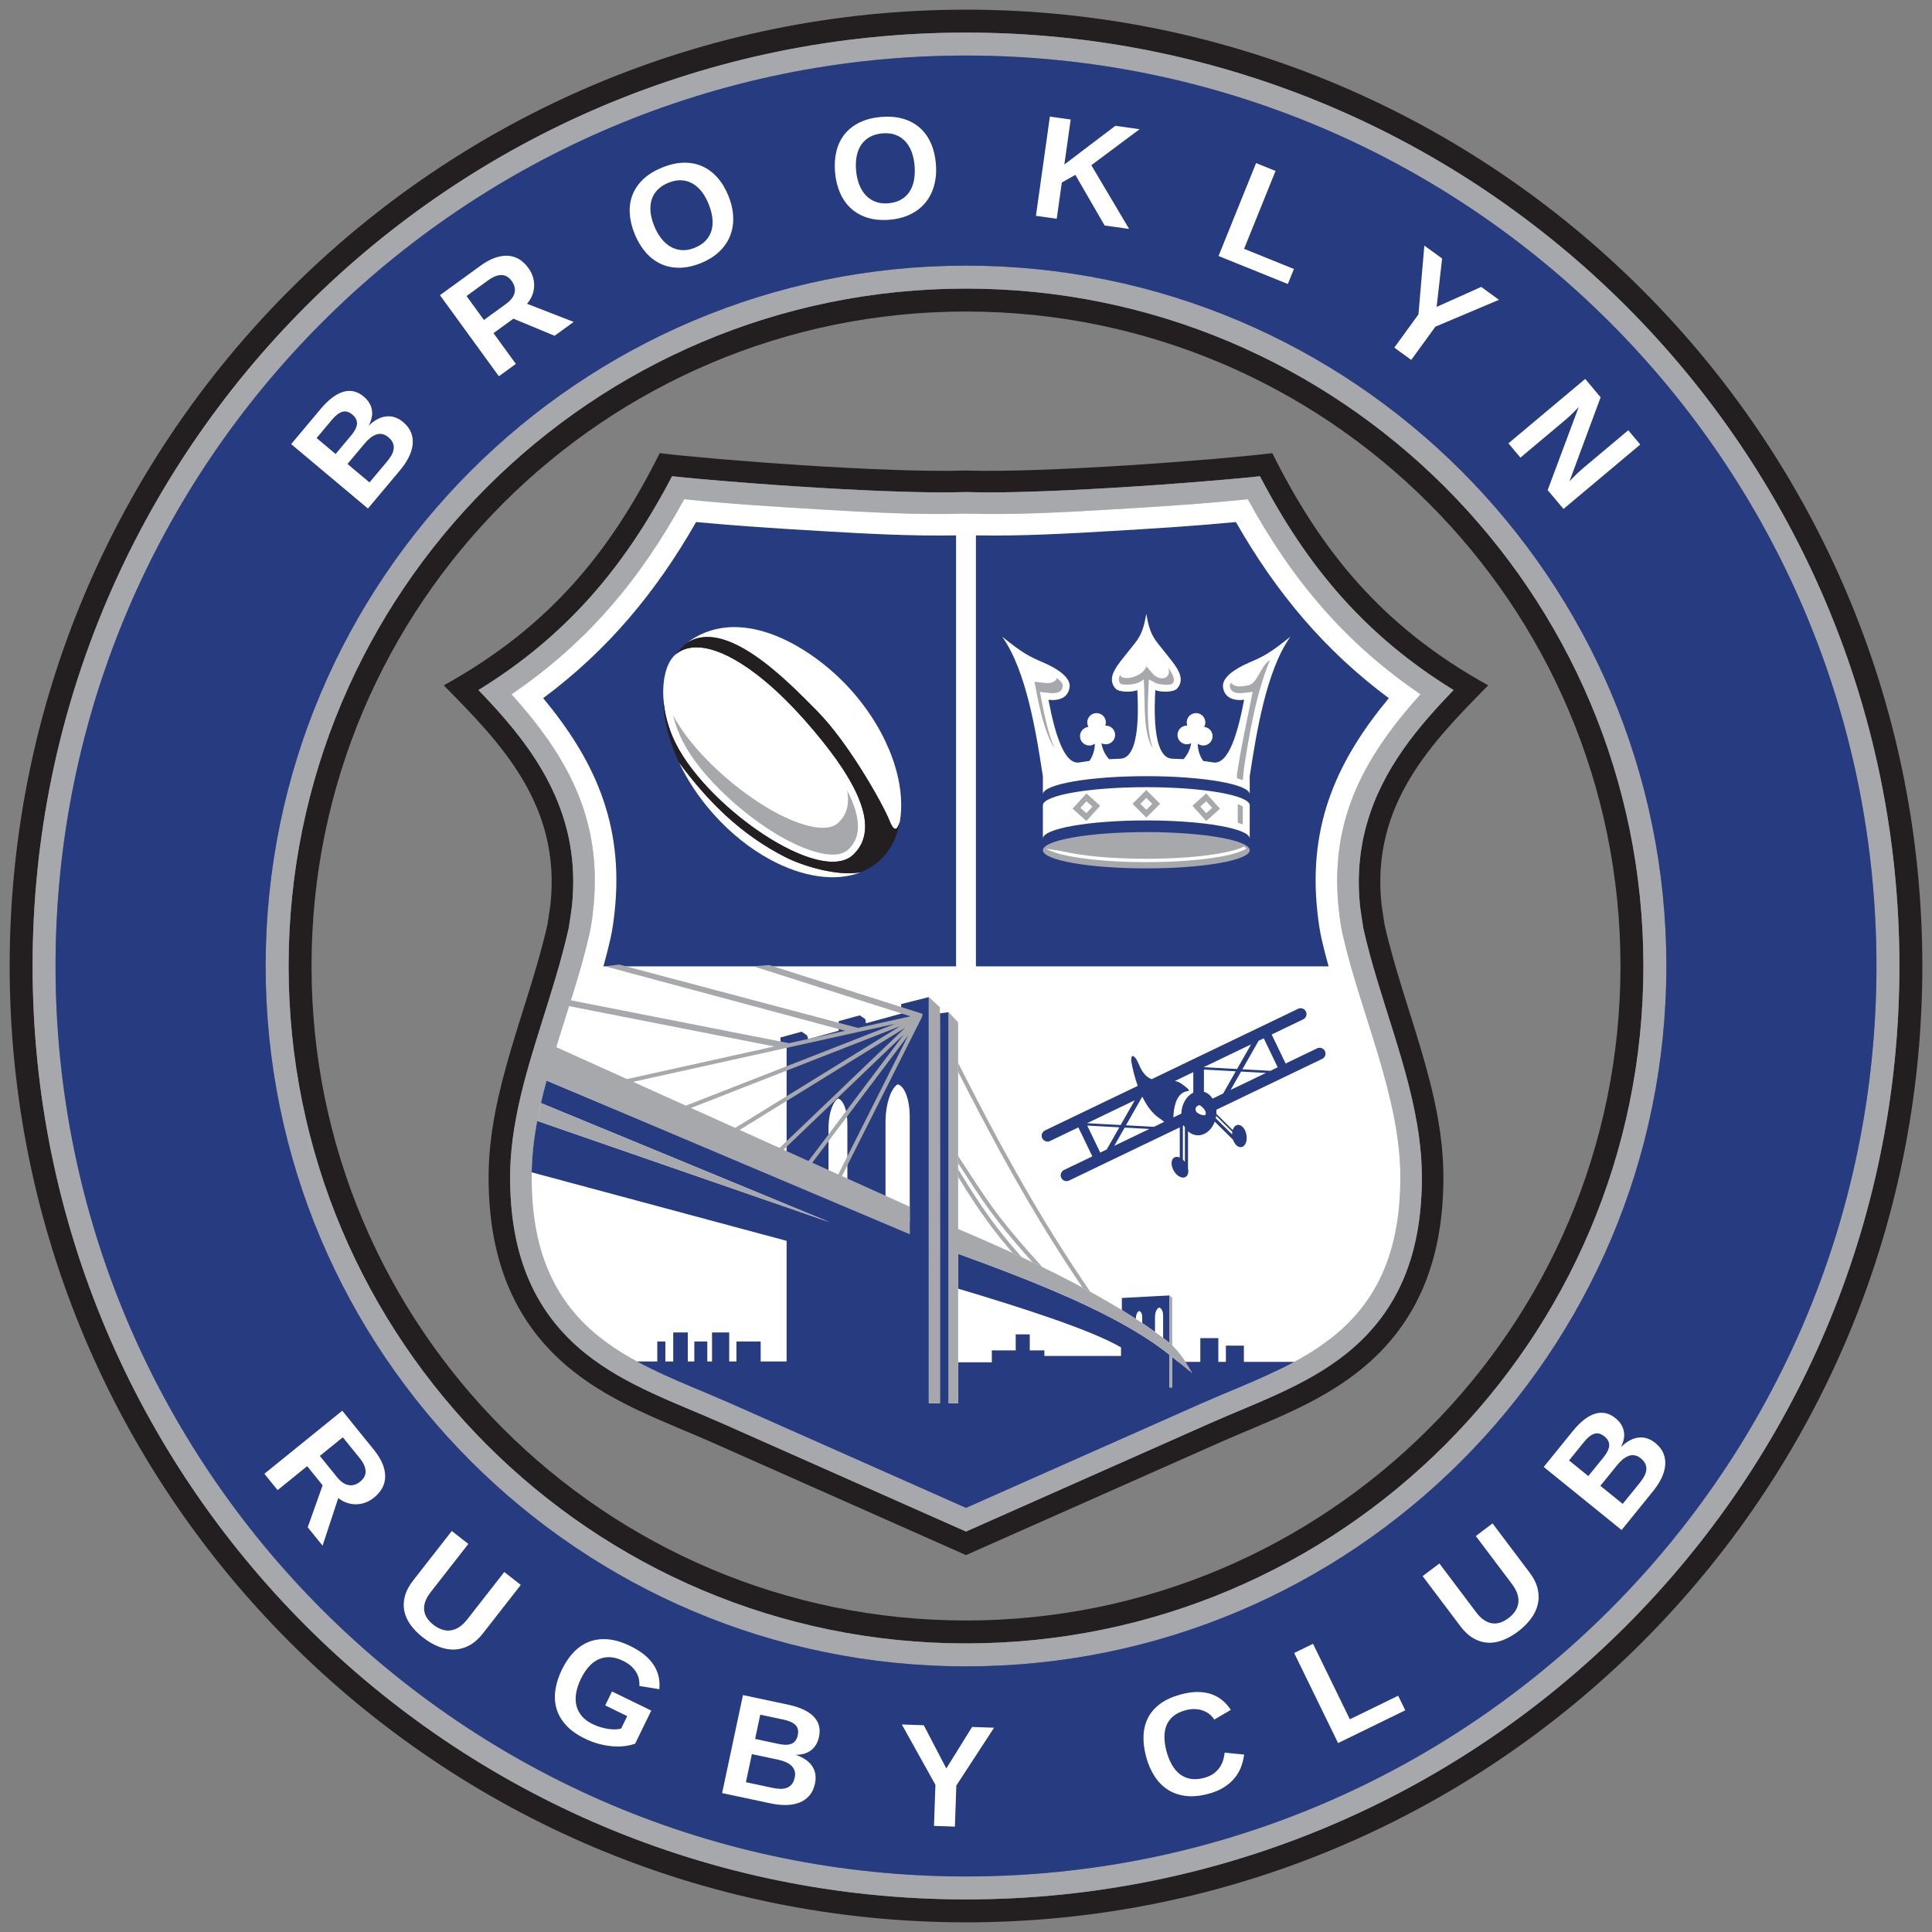 <svg xmlns="http://www.w3.org/2000/svg" xmlns:xlink="http://www.w3.org/1999/xlink" id="Layer_1" x="0px" y="0px" viewBox="0 0 500 500" style="enable-background:new 0 0 500 500;" xml:space="preserve"><rect x="0" y="0" width="500" height="500" fill="#808080" stroke="none"/><g>	<path style="fill-rule:evenodd;clip-rule:evenodd;fill:#231F20;" d="M358.322,239.276c4.897,21.697,15.229,42.858,15.229,65.369  c0,20.048-5.821,37.485-21.887,50.214c-11.003,8.718-23.829,13.062-36.456,18.664L250,402.458v-6.095l62.948-27.932  c11.992-5.322,24.858-9.699,35.256-17.939c14.718-11.661,19.776-27.558,19.776-45.848c0-3.434-0.26-6.86-0.717-10.261  c-2.462-18.322-10.3-35.831-14.376-53.882l-0.136-0.605v-0.182c-0.182-1.13-0.607-3.709-0.74-4.922  c-1.665-15.333,2.52-28.686,11.343-41.144c3.828-5.406,8.246-10.307,12.824-15.066c-22.681-13.972-37.731-31.653-50.112-55.333  c-4.613,0.499-9.256,0.892-13.864,1.275c-8.288,0.688-16.587,1.274-24.89,1.764c-6.84,0.403-13.688,0.742-20.535,0.952  c-5.571,0.17-11.207,0.285-16.778,0.101v-5.575c20.066,0.689,65.389-2.779,79.268-4.496c12.501,25.006,28.114,44.736,55.883,60.1  c-14.515,14.734-30.429,30.789-27.6,56.819C357.597,234.614,358.325,239.292,358.322,239.276z M250,402.458l-65.207-28.935  c-12.629-5.603-25.455-9.947-36.458-18.664c-16.066-12.728-21.887-30.166-21.887-50.214c0-22.511,10.332-43.672,15.23-65.369  c-0.004,0.016,0.725-4.662,0.771-5.085c2.829-26.03-13.085-42.085-27.6-56.819c27.769-15.363,43.38-35.093,55.883-60.1  c13.879,1.718,59.202,5.186,79.268,4.496v5.575c-5.572,0.184-11.208,0.069-16.778-0.101c-6.848-0.21-13.697-0.549-20.536-0.952  c-8.302-0.49-16.601-1.076-24.889-1.764c-4.609-0.383-9.252-0.776-13.864-1.275c-12.38,23.68-27.429,41.36-50.111,55.332  c3.137,3.26,6.199,6.586,9.053,10.106c11.094,13.682,17.065,28.151,15.113,46.102c-0.132,1.215-0.557,3.795-0.739,4.925v0.182  l-0.136,0.605c-1.924,8.525-4.624,16.845-7.232,25.176c-3.939,12.587-7.861,25.657-7.861,38.967  c0,18.29,5.058,34.186,19.776,45.848c10.4,8.24,23.265,12.617,35.256,17.939L250,396.363V402.458z"></path>	<path style="fill-rule:evenodd;clip-rule:evenodd;fill:#A6A8AB;" d="M352.752,239.715c-0.182-1.13-0.607-3.709-0.74-4.922  c-1.665-15.333,2.52-28.686,11.343-41.144c3.828-5.406,8.246-10.307,12.824-15.066c-22.681-13.972-37.731-31.653-50.112-55.333  c-4.613,0.499-9.256,0.892-13.864,1.275c-8.288,0.688-16.587,1.274-24.89,1.764c-6.84,0.403-13.688,0.742-20.535,0.952  c-5.571,0.17-11.207,0.285-16.778,0.101v5.572c12.352,0.401,25.31-0.338,37.641-1.065c11.623-0.686,23.591-1.441,35.291-2.65  c11.444,20.932,25.252,37.262,44.685,50.477c-13.933,15.563-23.737,31.853-21.144,55.717c0.229,2.103,0.513,4.269,0.979,6.335  c4.588,20.321,14.958,42.118,14.958,62.916c0,16.553-4.321,30.909-17.666,41.481c-9.852,7.806-22.675,12.164-34.056,17.214  L250,390.27v6.093l62.948-27.932c11.992-5.322,24.858-9.699,35.256-17.939c14.718-11.661,19.776-27.558,19.776-45.848  c0-3.434-0.26-6.86-0.717-10.261c-2.462-18.322-10.3-35.831-14.376-53.882l-0.136-0.605V239.715z M250,127.343  c-5.572,0.184-11.208,0.069-16.778-0.101c-6.848-0.21-13.697-0.549-20.536-0.952c-8.302-0.49-16.601-1.076-24.889-1.764  c-4.609-0.383-9.252-0.776-13.864-1.275c-12.38,23.68-27.429,41.36-50.111,55.332c3.137,3.26,6.199,6.586,9.053,10.106  c11.094,13.682,17.065,28.151,15.113,46.102c-0.132,1.215-0.557,3.795-0.739,4.925v0.182l-0.136,0.605  c-1.924,8.525-4.624,16.845-7.232,25.176c-3.939,12.587-7.861,25.657-7.861,38.967c0,18.29,5.058,34.186,19.776,45.848  c10.4,8.24,23.265,12.617,35.256,17.939L250,396.363v-6.093l-60.689-26.931c-11.382-5.05-24.204-9.407-34.057-17.214  c-13.344-10.572-17.664-24.928-17.664-41.481c0-20.798,10.369-42.595,14.956-62.916c0.467-2.067,0.753-4.233,0.98-6.339  c2.593-23.861-7.211-40.15-21.144-55.713c19.434-13.215,33.242-29.545,44.686-50.477c11.7,1.21,23.669,1.965,35.29,2.65  c12.332,0.727,25.29,1.466,37.643,1.065V127.343z"></path>	<path style="fill-rule:evenodd;clip-rule:evenodd;fill:#FFFFFF;" d="M340.937,235.995c-2.534-23.305,5.739-39.901,18.485-55.312  c-16.592-12.343-29.086-27.223-39.572-45.578c-10.611,1.011-21.384,1.687-31.88,2.306c-12.445,0.734-25.499,1.472-37.97,1.079  c-12.472,0.393-25.526-0.344-37.971-1.079c-10.496-0.619-21.27-1.295-31.881-2.306c-10.485,18.354-22.979,33.235-39.571,45.578  c12.747,15.411,21.019,32.005,18.486,55.308c-0.251,2.324-0.569,4.687-1.083,6.965c-4.424,19.596-14.82,41.824-14.82,61.689  c0,14.81,3.589,27.635,15.554,37.115c9.296,7.366,22.097,11.714,32.856,16.488L250,384.175l58.429-25.927  c10.758-4.774,23.562-9.122,32.858-16.488c11.963-9.479,15.552-22.304,15.552-37.115c0-19.865-10.396-42.094-14.818-61.689  C341.506,240.679,341.188,238.317,340.937,235.995z"></path>	<path style="fill-rule:evenodd;clip-rule:evenodd;fill:#FFFFFF;" d="M346.474,235.394c-2.593-23.864,7.211-40.154,21.144-55.717  c-19.433-13.215-33.241-29.545-44.685-50.477c-11.701,1.21-23.669,1.965-35.291,2.65c-12.331,0.727-25.289,1.466-37.641,1.065  c-12.353,0.401-25.311-0.338-37.643-1.065c-11.621-0.686-23.59-1.441-35.29-2.65c-11.444,20.932-25.252,37.262-44.686,50.477  c13.933,15.563,23.737,31.853,21.144,55.713c-0.228,2.105-0.513,4.271-0.98,6.339c-4.587,20.321-14.956,42.118-14.956,62.916  c0,16.553,4.32,30.909,17.664,41.481c9.853,7.806,22.675,12.164,34.057,17.214L250,390.27l60.688-26.931  c11.382-5.05,24.204-9.407,34.056-17.214c13.345-10.572,17.666-24.928,17.666-41.481c0-20.798-10.37-42.595-14.958-62.916  C346.987,239.663,346.702,237.497,346.474,235.394z"></path>	<path style="fill-rule:evenodd;clip-rule:evenodd;fill:#263B80;" d="M252.573,138.555c11.686,0.226,23.805-0.46,35.398-1.144  c10.496-0.619,21.27-1.295,31.88-2.306c10.487,18.354,22.98,33.235,39.572,45.578c-12.746,15.411-21.018,32.005-18.485,55.308  c0.251,2.324,0.569,4.687,1.083,6.965c0.529,2.342,1.143,4.723,1.815,7.131h-91.263V138.555z"></path>	<path style="fill-rule:evenodd;clip-rule:evenodd;fill:#263B80;" d="M247.427,138.555c-11.686,0.226-23.806-0.46-35.398-1.144  c-10.496-0.619-21.27-1.295-31.881-2.306c-10.485,18.354-22.979,33.235-39.571,45.578c12.747,15.411,21.019,32.005,18.486,55.308  c-0.251,2.324-0.569,4.687-1.083,6.965c-0.529,2.342-1.143,4.723-1.815,7.131h91.262V138.555z"></path>	<path style="fill-rule:evenodd;clip-rule:evenodd;fill:#FFFFFF;" d="M199.271,222.433c8.424,4.571,17.019,5.882,23.543,3.282  c-5.661,1.163-14.726-1.4-19.784-4c-1.291-0.665-2.543-1.36-3.76-2.087V222.433L199.271,222.433z M199.271,217.011v-39.655  c2.932,2.555,5.907,5.529,8.832,8.83c12.682,14.317,20.433,27.659,12.723,35.004C216.814,225.013,208.158,222.496,199.271,217.011  L199.271,217.011z M199.271,172.59c4.811,3.878,9.158,8.364,12.092,11.32c8.406,8.467,17.269,24.503,18.807,28.402  c1.538,3.899,2.244,1.646,2.68,0.459c1.766-9.842-2.673-22.979-12.456-34.025c-5.182-5.849-12.92-11.92-21.123-14.778V172.59z   M175.728,197.328c2.127,4.504,5.072,9.002,8.789,13.198c4.511,5.092,9.601,9.11,14.754,11.907v-2.805  C189.772,213.954,182.447,206.395,175.728,197.328L175.728,197.328z M199.271,163.967v8.623  c-7.309-5.89-15.693-10.378-21.838-5.961C184.065,161.425,191.858,161.384,199.271,163.967L199.271,163.967z M199.271,177.356  v39.655c-9.804-6.053-19.888-15.719-24.328-24.485c-4.817-9.51-3.98-19.977-0.052-23.196  C180.19,164.987,189.489,168.832,199.271,177.356z"></path>	<path style="fill-rule:evenodd;clip-rule:evenodd;fill:#231F20;" d="M222.68,207.75c1.54,4.246,1.702,8.014,0,11.07v6.922  l0.134-0.026c1.703-0.678,3.267-1.623,4.649-2.848c2.995-2.654,4.794-6.313,5.466-10.559c-0.025,0.155-0.05,0.308-0.078,0.462  c-0.435,1.187-1.141,3.44-2.68-0.459c-0.817-2.072-3.705-7.572-7.491-13.542V207.75L222.68,207.75z M222.68,225.767L222.68,225.767  l0.131-0.05L222.68,225.767z M174.865,169.352l0.026-0.021c6.887-5.645,20.528,2.537,33.212,16.856  c6.853,7.737,12.264,15.188,14.576,21.563v-8.981c-3.339-5.263-7.377-10.892-11.316-14.859  c-7.392-7.446-23.741-24.605-33.93-17.281C176.602,167.444,175.199,168.859,174.865,169.352L174.865,169.352z M222.68,218.819  v6.922c-5.669,1.096-14.631-1.447-19.648-4.027c-11.374-5.848-19.724-14.157-27.304-24.386c-2.71-5.739-4.093-11.488-4.047-16.638  c0.223,3.712,1.248,7.858,3.263,11.837c8.462,16.709,37.442,36.704,45.884,28.664C221.597,220.459,222.208,219.666,222.68,218.819  L222.68,218.819z M222.68,225.767l-0.13,0.049L222.68,225.767L222.68,225.767z"></path>	<path style="fill-rule:evenodd;clip-rule:evenodd;fill:#A6A8AB;" d="M174.191,185.061c0.538,2.313,1.364,4.564,2.41,6.626  c3.109,6.14,8.674,12.059,13.85,16.525c5.06,4.365,11.326,8.723,17.554,11.212c2.971,1.188,8.806,3.027,11.542,0.422  c0.869-0.828,1.547-1.79,1.972-2.915c1.479-3.912-0.467-8.867-2.279-12.367c0.348,1.87,0.345,3.745-0.291,5.428  c-0.426,1.125-1.102,2.087-1.972,2.915c-2.736,2.606-8.572,0.766-11.541-0.421c-6.229-2.49-12.495-6.848-17.555-11.212  C182.793,196.883,177.328,191.088,174.191,185.061z"></path>	<path style="fill-rule:evenodd;clip-rule:evenodd;fill:#FFFFFF;" d="M323.428,208.417c0-2.594-11.985-4.697-26.765-4.697h-0.002  v8.605h0.002c14.78,0,26.765,2.104,26.765,4.698V208.417L323.428,208.417z M296.661,200.873V158.89l0.002-0.005  c0.994,5.799,2.235,6.616,4.726,9.802c2.493,3.186,5.835,6.586,3.257,9.502c-0.97,1.097-4.552,0.936-5.658,0.411  c-0.139,3.272-1.036,17.552,4.362,17.748c1.016,0.037,1.978,0.076,2.924,0.126c0.944-0.951,1.769-2.548,1.997-4.135  c-0.388,0.204-0.836,0.305-1.306,0.269c-1.328-0.1-2.323-1.258-2.224-2.587c0.097-1.307,1.222-2.294,2.524-2.23  c-0.113-0.313-0.166-0.655-0.139-1.01c0.099-1.329,1.257-2.326,2.585-2.227c1.331,0.101,2.326,1.259,2.227,2.588  c-0.027,0.354-0.129,0.686-0.289,0.979c1.298,0.129,2.263,1.273,2.164,2.581c-0.099,1.329-1.258,2.326-2.585,2.226  c-0.47-0.036-0.896-0.202-1.25-0.463c-0.011,1.641,0.591,3.383,1.411,4.461c0.818,0.106,1.668,0.232,2.568,0.387  c3.974,0.681,6.361-7.493,8.024-16.204c-2.863,0.32-5.046-0.597-5.461-3.168c-0.415-2.573,3.101-4.897,6.78-6.476  c3.68-1.58,5.267-2.355,10.672-6.703c-6.28,8.746-8.842,25.064-10.544,36.136l-0.03-0.006c0.019,0.074,0.03,0.149,0.03,0.223v4.455  c0-2.594-11.985-4.698-26.765-4.698H296.661z M296.661,203.72c-14.778,0-26.765,2.103-26.765,4.697v8.607  c0-2.594,11.986-4.698,26.765-4.698V203.72L296.661,203.72z M296.661,158.89v41.983c-14.778,0-26.765,2.104-26.765,4.698v-4.455  c0-0.074,0.01-0.149,0.029-0.223l-0.029,0.006c-1.703-11.071-4.264-27.39-10.545-36.136c5.406,4.348,6.993,5.123,10.672,6.703  c3.678,1.579,7.196,3.903,6.781,6.476c-0.415,2.572-2.598,3.489-5.461,3.168c1.662,8.711,4.05,16.884,8.022,16.204  c0.902-0.155,1.75-0.281,2.568-0.387c0.821-1.078,1.424-2.82,1.413-4.461c-0.353,0.26-0.781,0.427-1.251,0.463  c-1.328,0.1-2.485-0.897-2.586-2.226c-0.098-1.309,0.867-2.452,2.164-2.581c-0.16-0.293-0.262-0.625-0.288-0.979  c-0.101-1.329,0.896-2.487,2.224-2.588c1.329-0.099,2.488,0.898,2.587,2.227c0.027,0.355-0.024,0.697-0.139,1.011  c1.304-0.065,2.427,0.921,2.525,2.229c0.101,1.329-0.896,2.487-2.226,2.587c-0.468,0.035-0.915-0.066-1.302-0.269  c0.229,1.587,1.051,3.184,1.997,4.135c0.946-0.05,1.908-0.089,2.924-0.126c5.396-0.197,4.5-14.476,4.361-17.748  c-1.106,0.526-4.688,0.686-5.658-0.411c-2.579-2.916,0.765-6.316,3.256-9.502C294.426,165.502,295.668,164.684,296.661,158.89z"></path>	<path style="fill-rule:evenodd;clip-rule:evenodd;fill:#A6A8AB;" d="M296.663,224.739c14.78,0,26.765-2.104,26.765-4.698  c0-2.594-11.985-4.698-26.765-4.698c-14.78,0-26.766,2.104-26.766,4.698C269.897,222.635,281.883,224.739,296.663,224.739z"></path>	<path style="fill-rule:evenodd;clip-rule:evenodd;fill:#A6A8AB;" d="M328.676,170.823c-2.568,1.533-3.132,6.175-5.767,6.567  c-1.371,0.205-3.173,0.692-4.343-0.693c-0.221,0.328-0.329,0.653-0.28,0.96c0.283,1.76,2.016,1.842,3.496,1.677l0.46-0.052  l1.534-0.172l0.416-0.046c-1.494,7.46-2.999,14.158-4.068,21.374v0.977c0.513,0.152,1.026,0.323,1.516,0.518l0.296-3.091  C323.248,190.374,325.082,179.411,328.676,170.823L328.676,170.823z M312.168,212.477v-2.028l1.54-1.374l-1.54-1.706v-2.029  l3.568,3.954L312.168,212.477L312.168,212.477z M321.64,208.749c-0.268-0.222-0.737-0.441-1.314-0.649v4.25v0.576  c0.444,0.137,0.887,0.288,1.314,0.457V208.749z M312.168,205.339v2.029l-1.54,1.373l1.54,1.707v2.028l-0.002,0.001l-3.568-3.955  l3.568-3.185L312.168,205.339L312.168,205.339z M296.663,211.595v-2.029l0,0l1.54-1.539l-1.54-1.54v0.001v-2.029v-0.001l3.568,3.57  L296.663,211.595L296.663,211.595L296.663,211.595z M296.663,188.589v-16.135v-0.002l1.684,1.912  c1.809,2.052,5.017,1.382,3.958-1.63c0.842,1.179,1.542,2.408,1.478,3.26c-0.027,0.375,0.093,0.497-0.436,0.963  c-0.529,0.467-2.879,0.192-3.59,0.027c-0.877-0.203-1.627-0.772-2.44-1.159l-0.114,2.698c-0.136,3.172-0.562,10.439,1.151,15.181  C297.467,192.324,296.96,190.538,296.663,188.589z M296.663,172.454v16.135c-0.502-3.28-0.411-7.022-0.54-10.065l-0.115-2.698  c-0.781,0.651-1.545,0.904-2.438,1.159c-0.645,0.185-2.961,0.345-3.59-0.027c-0.633-0.745-0.476-1.54-0.093-2.372  C290.155,176.464,295.917,175.195,296.663,172.454L296.663,172.454z M296.663,204.457v2.029l-1.54,1.539l1.54,1.539v2.029  l-3.57-3.569L296.663,204.457L296.663,204.457z M281.158,212.477v-2.029v0.001l1.54-1.707l-1.54-1.373l0,0v-2.029v-0.001  l3.569,3.185L281.158,212.477L281.158,212.477z M281.158,205.339v2.029l-1.539,1.706l1.539,1.373v2.029l-3.569-3.184  L281.158,205.339L281.158,205.339z M272.921,193.618c-0.148-0.34-0.284-0.674-0.408-0.995c-1.365-3.509-2.221-7.482-2.926-11.178  l-0.455-2.382l2.41,0.271c1.479,0.165,3.212,0.083,3.496-1.677c0.111-0.687-0.575-1.463-1.52-2.181  c-0.485,1.333-2.039,1.388-3.384,1.237l-2.41-0.27l0.455,2.381c0.705,3.697,1.561,7.67,2.926,11.179  C271.549,191.145,272.137,192.465,272.921,193.618z"></path>	<path style="fill-rule:evenodd;clip-rule:evenodd;fill:#FFFFFF;" d="M321.965,219.091c0.273,0.171,0.475,0.345,0.599,0.523  c-2.999,2.019-13.46,3.51-25.901,3.51c-12.442,0-22.904-1.491-25.902-3.51c0.909,0.241,3.329,0.488,4.432,0.748  c4.879,1.149,12.68,1.893,21.469,1.893C308.382,222.255,318.342,220.932,321.965,219.091z"></path>	<path style="fill-rule:evenodd;clip-rule:evenodd;fill:#263B80;" d="M296.501,335.586l6.168-0.326v12.276  c-0.535-0.425-1.087-0.853-1.654-1.284v-5.604h-0.005c0.003-0.066,0.005-0.132,0.005-0.197c0-1.115-0.455-1.971-1.051-2.06  c-0.575,0.258-1.018,1.192-1.05,2.258l0,0v0.116v3.937c-0.778-0.56-1.582-1.122-2.413-1.69V335.586L296.501,335.586z   M296.501,369.635l14.187-6.296c3.268-1.451,6.657-2.844,10.06-4.278v-0.001c4.809-2.028,9.648-4.137,14.221-6.605h-13.054v-4.197  h-4.656v4.197H315.3v-6.152h-4.658v6.152h-5.72l-1.556-1.267v1.267v2.075v4.531h-0.697v-8.131l0,0v-0.309  c-0.165-0.132-0.332-0.262-0.502-0.394l-0.026-0.021l-0.483-0.372l-0.054-0.042l-0.05-0.037l-0.414-0.313l-0.083-0.062  l-0.022-0.017l-0.481-0.356l-0.046-0.034l-0.005-0.005l-0.048-0.034l-0.484-0.351l-0.034-0.025l-0.075-0.053l-0.499-0.355h-0.002  l-0.048-0.034l-0.444-0.31l-0.091-0.064l-0.021-0.014l-0.014-0.01l-0.436-0.299l-0.113-0.077l-0.01-0.007l-0.104-0.07l-0.345-0.232  l-0.115-0.077l-0.04-0.027l-0.075-0.049l-0.538-0.355l-0.046-0.029l-0.42-0.274V369.635z M290.334,335.912l6.168-0.326v7.426  l-0.896-0.605v-1.362h-0.003c0.003-0.051,0.003-0.101,0.003-0.154c0-0.867-0.353-1.534-0.818-1.603  c-0.447,0.201-0.793,0.928-0.817,1.758h-0.001v0.09v0.193c-1.165-0.757-2.378-1.52-3.635-2.29V335.912L290.334,335.912z   M296.501,346.223l-0.053-0.034l-0.104-0.067l-0.016-0.01l-0.12-0.077l-0.361-0.23l-0.121-0.076l-0.016-0.01l-0.105-0.067  c-0.535-0.336-1.08-0.67-1.636-1.005l-0.054-0.033l-0.275-0.165l-0.054-0.032l-0.056-0.034l-0.056-0.032l-0.054-0.034l-0.056-0.033  l-0.054-0.033l-0.056-0.034l-0.28-0.164l-0.054-0.033l-0.056-0.034l-0.056-0.032l-0.056-0.033l-0.057-0.033l-0.056-0.033  l-0.056-0.033l-0.056-0.033l-0.056-0.033l-0.058-0.034l-0.113-0.065l-0.056-0.034l-0.058-0.032l-0.056-0.033l-0.057-0.033  l-0.058-0.033l-0.056-0.034l-0.058-0.032l-0.058-0.034l-0.286-0.163l-0.057-0.034l-0.058-0.032l-0.059-0.034l-0.058-0.032  l-0.057-0.033l-0.058-0.033l-0.059-0.033l-0.058-0.033l-0.057-0.033l-0.109-0.061l-0.008-0.005l-0.058-0.033l-0.059-0.033  l-0.059-0.032l-0.058-0.034l-0.059-0.033l-0.059-0.032l-0.059-0.033l-0.057-0.034l-0.061-0.033l-0.057-0.033  c-10.557-5.847-24.452-11.589-42.372-18.052c-0.007,2.878,0.01,6.143,0.002,9.022c16.619,4.947,34.548,10.729,42.162,15.2v2.211  H278.06h-5.042h-2.731v-1.439h-0.105h-3.681v-4.141h-0.001h-2.641h-0.991v4.141h-3.014h-0.418h-2.753v3.084h-8.719v10.588h-2.45  v-98.877v-2.315l-2.263,0.288l0.002,2.026v98.877h-1.451l0,0h-1.427V260.365l0,0v-2.317l-7.149,1.803v1.445l1.601,0.557  l1.123-0.276l-3.645,0.999v18.052c1.78,0.368,3.136,3.884,3.136,8.453c0,0.273-0.005,0.545-0.014,0.813h0.014v26.483h-3.136v66.039  L250,390.27l46.501-20.635V346.223z M232.304,262.576v18.052c-1.717,1.061-3.04,4.893-3.129,9.267h-0.006v0.475v25.921l0.208,0.086  h2.927v66.039l-15.445-6.853v-64.415l2.379,0.994h0.063v-20.621h-0.012c0.008-0.209,0.012-0.42,0.012-0.633  c0-3.557-1.055-6.296-2.442-6.582V266.81l0.193-0.052v-2.491l5.453-1.496l1.441,0.98l0.153,1.074L232.304,262.576z M216.859,266.81  v17.496l0,0c-1.337,0.826-2.368,3.81-2.437,7.215h-0.003v0.37v18.238l2.441,1.02v64.415l-27.548-12.224  c-3.269-1.451-6.657-2.844-10.059-4.278l-0.001-0.001c-4.882-2.058-9.792-4.2-14.425-6.717h5.274v-5.169h2.088v5.169h2.042v-7.509  h3.766v7.509h1.696v-5.169h3.354v5.169h1.225v-7.509h4.445v7.509h1.872v-5.169h6.27v5.169h6.713v-31.215l-65.97-17.732  c0.074-4.409,0.597-8.852,1.427-13.315l75.645,26.205l-74.683-30.818c0.443-1.937,0.936-3.877,1.467-5.818l62.114,25.948v-35.146  h-0.001l-1.577-0.723v-1.238l5.453-1.497l1.441,0.981l0.255,0.95L216.859,266.81z"></path>	<path style="fill-rule:evenodd;clip-rule:evenodd;fill:#A6A8AB;" d="M258.846,320.395v-1.685c1.682,2.15,3.522,4.348,5.598,6.661  c-0.778-0.364-1.565-0.729-2.361-1.095C260.936,322.954,259.862,321.664,258.846,320.395L258.846,320.395z M258.846,316.802  c2.181,2.77,4.837,5.918,8.391,9.89c0.841,0.402,1.671,0.803,2.49,1.202c-4.912-5.418-8.241-9.371-10.881-12.793V316.802  L258.846,316.802z M258.846,298.099c1.762,3.22,3.55,6.412,5.381,9.593c4.895,8.504,10.095,16.917,15.933,25.531  c0.679,0.365,1.35,0.729,2.009,1.092c-6.298-9.192-11.842-18.121-17.036-27.143c-2.144-3.725-4.231-7.468-6.287-11.255V298.099z   M218.716,266.761l-29.387-7.889v-1.533l32.723,8.685L218.716,266.761L218.716,266.761z M258.846,295.918v2.181  c-3.689-6.737-7.262-13.59-10.882-20.699v-2.308C251.601,282.263,255.176,289.159,258.846,295.918L258.846,295.918z M258.846,315.1  v1.702c-3.669-4.656-5.998-8.24-9.001-12.859c-0.603-0.93-1.234-1.899-1.881-2.89v-1.902c1.048,1.589,1.93,2.947,2.759,4.221  C253.475,307.609,255.659,310.969,258.846,315.1L258.846,315.1z M258.846,318.71c-0.333-0.425-0.659-0.848-0.98-1.27  c-3.689-4.845-6.665-9.525-9.902-14.864v2.009c2.918,4.77,5.698,9.059,9.07,13.489c0.585,0.768,1.187,1.539,1.812,2.32V318.71  L258.846,318.71z M189.329,293.71l44.872-27.677l-35.12,33.606l0.721,0.754l34.12-32.685l-27.107,35.976l0.836,0.63l27.399-36.364  l-20.046,39.849l0.935,0.471l22.654-45.036l0.188-0.813l-0.371-0.153l-39.364-12.52l-4.041,0.339l40.611,12.933l-31.385,6.95  l-0.507-0.09l-14.394-2.828v1.6l11.048,2.172l-11.048,2.445v1.07l13.608-3.013l0.526-0.117l28.192-6.243l-42.327,16.549v1.124  l43.594-17.044l-43.594,26.888V293.71z M189.329,258.872l-32.723-8.785l3.634-0.47l29.089,7.722V258.872L189.329,258.872z   M189.329,267.051v1.6l-42.803-8.41l1.227-1.361L189.329,267.051L189.329,267.051z M189.329,273.268v1.07l-36.058,7.984  l-0.225-1.019L189.329,273.268L189.329,273.268z M189.329,281.515l-17.934,7.012l0.38,0.975l17.554-6.863V281.515L189.329,281.515z   M189.329,292.483v1.227l-3.388,2.09l-0.548-0.889L189.329,292.483z"></path>	<path style="fill-rule:evenodd;clip-rule:evenodd;fill:#A6A8AB;" d="M176.864,294.651l58.604,24.782l-0.029-7.142l-58.575-26.436  V294.651L176.864,294.651z M176.864,303.188v-2.504l37.81,15.602L176.864,303.188L176.864,303.188z M303.366,348.175  c2.232,2.155,3.883,4.823,5.241,7.278l-5.241-4.265v7.872h-0.697v-8.44v-3.084v-12.277l0.697,0.638V348.175L303.366,348.175z   M240.374,258.048l2.873,2.606l0.005,2.085v100.423h-2.878V260.365V258.048L240.374,258.048z M245.514,261.971l2.445,2.604  l0.006,2.084v51.41c25.271,10.642,43.557,20.595,54.705,29.466v3.084c-11.147-8.872-28.684-16.737-54.705-26.124v38.666h-2.45  v-98.877V261.971z M136.7,277.666l40.164,16.985v-8.796l-37.574-16.958L136.7,277.666L136.7,277.666z M176.864,300.685v2.504  l-37.81-13.099c0.286-1.536,0.607-3.073,0.956-4.612L176.864,300.685z"></path>	<path style="fill-rule:evenodd;clip-rule:evenodd;fill:#263B80;" d="M326.1,281.77v-3.36l1.531-0.737l-1.531-0.082v-0.616  l2.683,0.145l1.887-0.907l-3.611-7.505l-0.959,0.461v-3.36l9.852-4.735c0.749-0.36,1.66-0.041,2.02,0.709l0,0  c0.363,0.751,0.043,1.66-0.708,2.021l-8.159,3.922l3.611,7.504l8.155-3.919c0.751-0.361,1.66-0.042,2.021,0.709l0,0  c0.36,0.751,0.042,1.66-0.709,2.021L326.1,281.77z M326.1,265.809v3.36l-0.369,0.177l-3.074,5.404v-2.488l1.127-1.98l-1.127,0.541  v-3.359L326.1,265.809L326.1,265.809z M326.1,276.975v0.616l-3.443-0.185v-0.616L326.1,276.975L326.1,276.975z M326.1,278.41v3.36  l-3.443,1.655v-3.36L326.1,278.41z M322.657,267.464v3.359l-3.502,1.683v-3.36L322.657,267.464L322.657,267.464z M322.657,272.262  l-2.501,4.392l-1.002-0.054v0.616l0.663,0.036l-0.663,1.162v2.489l2.036-3.578l1.467,0.079v-0.616l-1.127-0.061l1.127-1.979  V272.262L322.657,272.262z M322.657,280.065v3.36l-3.502,1.683v-3.359L322.657,280.065L322.657,280.065z M319.154,295.088v-2.983  c0.238-0.524,0.617-0.886,1.088-0.971c1.002-0.183,2.047,0.954,2.333,2.536c0.288,1.583-0.291,3.014-1.293,3.196  C320.45,297.017,319.587,296.258,319.154,295.088z M319.154,269.147v3.36l-2.374,1.142v-3.359L319.154,269.147L319.154,269.147z   M319.154,276.6v0.616l-2.374-0.129v-0.615L319.154,276.6L319.154,276.6z M319.154,278.415v2.489l-0.66,1.162l0.66-0.317v3.359  l-2.374,1.142v-3.659L319.154,278.415L319.154,278.415z M319.154,292.105v2.983l-0.042-0.121l-2.333-2.309v-1.137l2.096,2.075  c-0.005-0.238,0.011-0.466,0.045-0.684l-2.141-2.119v-0.568l2.246,2.223C319.063,292.328,319.106,292.213,319.154,292.105z   M310.732,288.442c0.574,0.219,1.16,0.288,1.281-0.034c0.292-0.777-0.701-1.802-1.281-2.223v-12.99l6.048-2.907v3.359l-5.207,2.503  v0.04l5.207,0.281v0.615l-5.207-0.28v5.741c0.907,0.28,1.684,0.911,2.248,1.763l2.724-1.309l0.235-0.411v3.659l-1.991,0.956  c0.03,0.346,0.035,0.7,0.011,1.062l1.98,1.958v0.568l-2.031-2.008c-0.029,0.21-0.066,0.415-0.11,0.617l2.141,2.119v1.137  l-2.4-2.374c-0.678,1.837-2.063,3.167-3.648,3.469V288.442z M310.363,285.996c-1.293,0.43-0.979,1.4-0.778,1.703  c0.169,0.257,0.654,0.555,1.147,0.743v5.311c-0.35,0.067-0.711,0.084-1.075,0.045c-0.836-0.091-1.587-0.463-2.202-1.038v9.629  c0.212,0.968,0.001,1.839-0.615,2.201c-0.141,0.081-0.292,0.133-0.452,0.154v-4.375c0.09,0.096,0.176,0.199,0.259,0.308v-8.906  c-0.093-0.149-0.179-0.302-0.259-0.463v-5.921c0.556-1.187,1.424-2.112,2.437-2.606v-5.309l-2.437,1.171v-3.36l4.345-2.088v12.99  C310.551,286.056,310.412,285.984,310.363,285.996L310.363,285.996z M306.387,282.661c0.336-0.16,0.713-0.266,1.133-0.304  c0.591-0.053-0.382-0.871-1.133-1.436V282.661z M306.387,275.284v3.36l-2.333,1.121c0.571,0.103,1.109,0.291,1.595,0.626  c0.034,0.023,0.356,0.245,0.738,0.531v1.74c-2.116,1.01-2.657,4.202-2.72,6.53l2.063-0.991c0.005-0.193,0.018-0.387,0.04-0.584  c0.086-0.807,0.302-1.559,0.617-2.228v5.921l-0.026-0.052l-0.233,0.112v8.746c0.088,0.079,0.174,0.165,0.259,0.256v4.375  c-0.848,0.117-1.927-0.57-2.611-1.738c-0.812-1.388-0.757-2.93,0.121-3.444c0.404-0.237,0.911-0.213,1.422,0.014v-7.817  l-8.97,4.312v-3.362l1.118-0.537l-1.118-0.06v-0.616l2.27,0.122l2.683-1.289c-0.903-0.743-1.778-1.202-2.657-2.082  c-0.86-0.86-1.623-1.9-2.296-3.054v-7.052c0.519,0.562,1.093,0.922,1.7,1.151L306.387,275.284z M296.35,278.141v7.052  c-0.257-0.442-0.502-0.9-0.732-1.373l-0.035,0.017l0.016,0.009l-3.068,5.392v-2.487l1.133-1.992l-1.133,0.545v-3.36l1.911-0.919  c-0.759-2.111-1.31-4.338-1.681-6.429c-0.094-2.333,1.064-1.016,1.545-0.073c0.724,1.422,0.765,2.021,1.783,3.312  C296.176,277.943,296.262,278.045,296.35,278.141L296.35,278.141z M296.35,291.496v0.616l-3.819-0.206v-0.617L296.35,291.496  L296.35,291.496z M296.35,292.708v3.362l-3.819,1.835v-3.36L296.35,292.708z M292.531,281.944v3.36l-3.503,1.683v-3.361  L292.531,281.944L292.531,281.944z M292.531,286.751l-2.507,4.403l-0.995-0.053v0.617l0.655,0.035l-0.655,1.151v2.488l2.029-3.565  l1.473,0.079v-0.617l-1.133-0.061l1.133-1.99V286.751L292.531,286.751z M292.531,294.545v3.36l-3.503,1.683v-3.36L292.531,294.545z   M289.028,283.626v3.361l-7.694,3.698l1.762,0.094l5.931,0.32v0.617l-3.573-0.194l-4.076-0.22l3.362,6.986l1.684-0.809l2.603-4.576  v2.488l-0.655,1.152l0.655-0.315v3.36l-12.358,5.939c-0.752,0.361-1.661,0.042-2.021-0.709l0,0  c-0.361-0.751-0.042-1.659,0.709-2.021l7.335-3.525l-3.611-7.505l-7.332,3.523c-0.751,0.361-1.66,0.042-2.021-0.709l0,0  c-0.361-0.751-0.042-1.66,0.708-2.021L289.028,283.626z"></path>	<path style="fill-rule:evenodd;clip-rule:evenodd;fill:#231F20;" d="M250,2.5c136.664,0,247.5,110.835,247.5,247.5  c0,136.665-110.836,247.5-247.5,247.5v-5.937c133.387,0,241.564-108.176,241.564-241.564C491.564,116.613,383.387,8.437,250,8.437  V2.5L250,2.5z M250,425.315c96.807,0,175.314-78.507,175.314-175.315S346.808,74.686,250,74.686v5.937  c93.532,0,169.378,75.846,169.378,169.377c0,93.532-75.846,169.379-169.378,169.379V425.315z M250,497.5  C113.336,497.5,2.5,386.664,2.5,250C2.5,113.335,113.336,2.5,250,2.5v5.937C116.613,8.437,8.437,116.613,8.437,250  c0,133.388,108.176,241.564,241.564,241.564V497.5L250,497.5z M250,74.686c-96.808,0-175.315,78.506-175.315,175.314  S153.192,425.315,250,425.315v-5.936c-93.532,0-169.378-75.847-169.378-169.379c0-93.531,75.846-169.377,169.378-169.377V74.686z"></path>	<path style="fill-rule:evenodd;clip-rule:evenodd;fill:#A6A8AB;" d="M250,8.437c133.387,0,241.564,108.176,241.564,241.563  c0,133.388-108.177,241.564-241.564,241.564v-5.937c130.111,0,235.626-105.516,235.626-235.627  c0-130.11-105.515-235.627-235.626-235.627V8.437L250,8.437z M250,431.251c100.085,0,181.252-81.166,181.252-181.252  c0-100.085-81.167-181.251-181.252-181.251v5.937c96.807,0,175.314,78.506,175.314,175.314S346.808,425.315,250,425.315V431.251z   M250,491.563C116.613,491.563,8.437,383.387,8.437,250C8.437,116.613,116.613,8.437,250,8.437v5.936  C119.889,14.373,14.373,119.889,14.373,250c0,130.111,105.516,235.627,235.627,235.627V491.563L250,491.563z M250,68.749  C149.915,68.749,68.749,149.915,68.749,250c0,100.085,81.166,181.252,181.252,181.252v-5.937  c-96.808,0-175.315-78.507-175.315-175.315S153.192,74.686,250,74.686V68.749z"></path>	<path style="fill-rule:evenodd;clip-rule:evenodd;fill:#263B80;" d="M250,485.627C380.112,485.626,485.627,380.111,485.627,250  c0-130.11-105.515-235.626-235.626-235.627v54.376c100.086,0,181.252,81.166,181.252,181.251  c0,100.085-81.165,181.252-181.252,181.252V485.627z M250,485.627L250,485.627v-54.375l0,0  c-100.085,0-181.252-81.166-181.252-181.252c0-100.085,81.166-181.251,181.252-181.251l0,0V14.373l0,0  C119.889,14.373,14.373,119.889,14.373,250C14.373,380.111,119.889,485.627,250,485.627z"></path>	<path style="fill:#FFFFFF;" d="M420.129,395.404v-6.41l4.287-5.294c0.448-0.552,0.818-1.1,1.117-1.65  c0.296-0.554,0.471-1.091,0.527-1.62c0.061-0.533-0.021-1.051-0.24-1.56c-0.219-0.509-0.618-0.994-1.19-1.456  c-0.537-0.435-1.064-0.692-1.599-0.779c-0.532-0.082-1.053-0.028-1.569,0.16c-0.455,0.17-0.896,0.42-1.333,0.757v-3.619  c1.299-1.109,2.604-1.741,3.91-1.889c1.528-0.178,2.98,0.285,4.351,1.396c1.021,0.826,1.729,1.738,2.128,2.742  c0.396,1,0.537,2.043,0.423,3.132c-0.109,1.084-0.444,2.187-0.992,3.303c-0.55,1.115-1.253,2.204-2.111,3.264L420.129,395.404  L420.129,395.404z M420.129,372.887c0.244-0.9,0.281-1.75,0.104-2.551c-0.029-0.137-0.064-0.273-0.104-0.406V372.887z   M420.129,369.93v2.957c-0.144,0.528-0.358,1.074-0.644,1.637c0.214-0.209,0.43-0.406,0.644-0.59v3.619  c-0.061,0.048-0.123,0.097-0.185,0.149c-0.492,0.418-0.968,0.906-1.435,1.482l-3.191,3.939v-6.4  c0.738-1.004,1.118-1.887,1.139-2.653c0.019-0.845-0.361-1.598-1.139-2.255v-6.124l0.155,0.03c0.903,0.182,1.775,0.622,2.635,1.317  C419.132,367.868,419.804,368.829,420.129,369.93L420.129,369.93z M420.129,388.994v6.41l-0.459,0.566l-4.352-3.524v-6.993  l4.638,3.755L420.129,388.994z M415.318,365.692v6.124l-0.078-0.065c-0.903-0.732-1.781-0.965-2.628-0.698  c-0.439,0.139-0.888,0.395-1.347,0.767v-5.283c0.486-0.276,0.972-0.491,1.452-0.645  C413.601,365.608,414.468,365.543,415.318,365.692L415.318,365.692z M415.318,376.723v6.4l-1.138,1.407l1.138,0.923v6.993  l-4.054-3.284v-7.411l3.71-4.581C415.096,377.019,415.211,376.87,415.318,376.723z M411.265,366.536v5.283  c-0.427,0.347-0.863,0.793-1.304,1.339l-3.891,4.805l4.99,4.041l0.205-0.252v7.411l-11.75-9.514l7.473-9.229  c0.965-1.191,1.925-2.168,2.886-2.935C410.34,367.114,410.803,366.798,411.265,366.536L411.265,366.536z M200.988,466.99v-4.114  c0.329,0.041,0.65,0.065,0.962,0.074c0.627,0.011,1.185-0.076,1.682-0.266c0.502-0.189,0.928-0.496,1.281-0.922  c0.354-0.426,0.605-1.002,0.757-1.721c0.144-0.676,0.134-1.263-0.033-1.78c-0.167-0.51-0.453-0.951-0.855-1.325  c-0.408-0.376-0.901-0.686-1.496-0.941c-0.596-0.248-1.246-0.451-1.972-0.605l-0.327-0.07v-4.105l0.516,0.11  c1.5,0.318,2.643,0.292,3.436-0.085c0.787-0.38,1.292-1.094,1.514-2.139c0.241-1.137,0.052-2.025-0.571-2.659  c-0.624-0.634-1.655-1.103-3.081-1.406l-1.814-0.385v-4.124l2.906,0.617c1.5,0.319,2.805,0.731,3.924,1.238  c1.113,0.506,2.019,1.11,2.712,1.809c0.693,0.7,1.16,1.493,1.402,2.379c0.249,0.888,0.252,1.866,0.022,2.946  c-0.307,1.444-0.964,2.571-1.973,3.39c-1.004,0.828-2.362,1.233-4.071,1.235c2.001,0.677,3.431,1.655,4.277,2.933  c0.852,1.279,1.098,2.783,0.731,4.511c-0.273,1.284-0.765,2.329-1.477,3.141c-0.71,0.806-1.577,1.405-2.599,1.798  c-1.015,0.395-2.15,0.597-3.393,0.615C202.648,467.155,201.827,467.104,200.988,466.99L200.988,466.99z M247.5,462.096  l-0.371,10.63l-5.413-0.188l0.371-10.631l-8.696-15.612l5.683,0.198l5.834,11.181l6.674-10.744l5.683,0.199L247.5,462.096  L247.5,462.096z M311.627,460.113c0.983-0.264,1.794-0.631,2.441-1.103c0.642-0.471,1.163-1.002,1.571-1.592  c0.407-0.591,0.708-1.218,0.908-1.881c0.198-0.666,0.329-1.318,0.399-1.955l5.032,0.499c-0.129,0.997-0.371,2.012-0.729,3.031  c-0.363,1.027-0.898,1.99-1.612,2.891c-0.708,0.904-1.62,1.722-2.742,2.465c-1.117,0.735-2.501,1.327-4.162,1.772  c-2.167,0.581-4.137,0.757-5.899,0.54c-1.758-0.225-3.316-0.77-4.662-1.646c-1.342-0.882-2.48-2.048-3.41-3.502  c-0.928-1.449-1.647-3.117-2.154-5.004c-0.524-1.955-0.741-3.788-0.661-5.502c0.081-1.712,0.481-3.256,1.203-4.641  c0.724-1.378,1.78-2.578,3.18-3.597c1.4-1.012,3.152-1.801,5.265-2.367c1.639-0.439,3.111-0.651,4.436-0.635  c1.317,0.011,2.502,0.213,3.566,0.592c1.059,0.386,1.997,0.922,2.814,1.614c0.815,0.686,1.526,1.497,2.127,2.429l-4.281,2.5  c-0.313-0.488-0.705-0.93-1.176-1.33c-0.478-0.399-1.031-0.719-1.662-0.96c-0.628-0.235-1.331-0.378-2.103-0.419  c-0.772-0.04-1.609,0.061-2.507,0.302c-1.269,0.34-2.306,0.839-3.108,1.489c-0.805,0.657-1.396,1.441-1.781,2.357  c-0.385,0.916-0.572,1.942-0.567,3.08c0.005,1.13,0.184,2.358,0.535,3.674c0.35,1.305,0.81,2.462,1.379,3.468  c0.57,1.012,1.258,1.829,2.056,2.454c0.805,0.624,1.732,1.026,2.779,1.22C309.147,460.544,310.321,460.462,311.627,460.113  L311.627,460.113z M346.298,451.108l-11.369-23.311l4.885-2.383l9.529,19.539l12.503-6.097l1.839,3.772L346.298,451.108  L346.298,451.108z M392.827,422.259c-1.294,0.975-2.595,1.712-3.908,2.214c-1.31,0.507-2.601,0.725-3.87,0.658  c-1.27-0.066-2.505-0.441-3.709-1.131c-1.205-0.69-2.344-1.743-3.407-3.152l-9.76-12.951l4.341-3.271l9.506,12.615  c0.658,0.872,1.326,1.541,2.02,2.011c0.692,0.47,1.396,0.757,2.104,0.86c0.708,0.105,1.416,0.042,2.131-0.198  c0.711-0.237,1.414-0.618,2.112-1.143c0.701-0.529,1.278-1.121,1.719-1.768c0.441-0.647,0.719-1.344,0.823-2.083  c0.109-0.743,0.035-1.529-0.217-2.353c-0.251-0.826-0.709-1.684-1.382-2.577l-9.394-12.464l4.337-3.267l9.592,12.729  c1.071,1.421,1.767,2.823,2.09,4.215c0.323,1.387,0.326,2.729,0.018,4.031c-0.312,1.297-0.909,2.541-1.791,3.719  C395.298,420.138,394.182,421.238,392.827,422.259z M88.694,365.236l8.04,9.93c1.021,1.26,1.768,2.473,2.249,3.636  c0.48,1.171,0.713,2.277,0.701,3.33c-0.008,1.049-0.258,2.028-0.742,2.937c-0.494,0.909-1.197,1.738-2.124,2.489  c-0.752,0.61-1.531,1.055-2.338,1.336c-0.807,0.281-1.612,0.425-2.416,0.421c-0.809,0-1.598-0.146-2.369-0.419  c-0.343-0.124-0.677-0.272-1-0.444v-4.755l0.085,0.056c0.514,0.335,1.025,0.536,1.535,0.608c0.503,0.07,1.003,0.029,1.488-0.129  c0.491-0.164,0.96-0.423,1.405-0.781c0.982-0.796,1.452-1.711,1.41-2.743c-0.049-1.028-0.553-2.14-1.518-3.331l-4.377-5.405  l-0.027,0.022V365.236L88.694,365.236z M200.988,440.528v4.124l-4.233-0.9l-1.335,6.28l5.568,1.184v4.105l-6.402-1.361l-1.546,7.27  l6.932,1.474c0.348,0.074,0.686,0.131,1.015,0.173v4.114c-0.463-0.063-0.931-0.145-1.405-0.245l-12.697-2.699l5.393-25.37  L200.988,440.528L200.988,440.528z M109.432,423.754c-1.277-0.998-2.326-2.064-3.15-3.204c-0.829-1.134-1.373-2.324-1.638-3.568  c-0.264-1.242-0.222-2.533,0.133-3.874c0.355-1.342,1.077-2.716,2.164-4.107l9.984-12.779l4.282,3.346l-9.725,12.447  c-0.673,0.861-1.145,1.68-1.42,2.47c-0.275,0.79-0.37,1.545-0.287,2.256c0.082,0.71,0.326,1.378,0.743,2.008  c0.413,0.626,0.963,1.206,1.651,1.745c0.693,0.541,1.414,0.945,2.153,1.203c0.739,0.258,1.484,0.346,2.224,0.255  c0.746-0.087,1.487-0.362,2.218-0.818c0.732-0.457,1.443-1.122,2.131-2.003l9.609-12.299l4.277,3.343l-9.813,12.561  c-1.095,1.401-2.271,2.436-3.53,3.109c-1.257,0.669-2.551,1.02-3.889,1.06c-1.334,0.034-2.691-0.221-4.056-0.769  C112.12,425.59,110.769,424.798,109.432,423.754L109.432,423.754z M153.334,446.178c0.706,0.344,1.411,0.618,2.118,0.83  c0.705,0.204,1.38,0.351,2.022,0.441c0.647,0.092,1.251,0.129,1.814,0.109c0.562-0.019,1.051-0.089,1.461-0.202l1.573-3.224  l-5.692-2.776l1.76-3.61l10.159,4.955l-4.181,8.572c-0.795,0.284-1.684,0.487-2.675,0.612c-0.991,0.125-2.041,0.143-3.158,0.053  c-1.118-0.084-2.284-0.289-3.504-0.611c-1.214-0.32-2.444-0.78-3.692-1.388c-2.061-1.005-3.692-2.178-4.885-3.501  c-1.196-1.332-2.014-2.765-2.451-4.306c-0.434-1.546-0.517-3.168-0.253-4.869c0.262-1.698,0.818-3.426,1.675-5.181  c0.887-1.819,1.932-3.343,3.133-4.575c1.202-1.231,2.545-2.121,4.036-2.672c1.49-0.546,3.121-0.736,4.885-0.568  c1.766,0.177,3.657,0.757,5.673,1.739c1.468,0.717,2.704,1.494,3.705,2.338c1.003,0.839,1.802,1.738,2.401,2.688  c0.596,0.941,1.002,1.929,1.215,2.956c0.218,1.029,0.268,2.087,0.161,3.181l-5.162-0.84c0.039-0.582-0.001-1.174-0.116-1.77  c-0.121-0.597-0.349-1.176-0.681-1.743c-0.334-0.562-0.772-1.097-1.32-1.609c-0.556-0.508-1.242-0.962-2.073-1.367  c-1.208-0.59-2.352-0.91-3.418-0.961c-1.068-0.045-2.061,0.141-2.982,0.566c-0.92,0.426-1.757,1.066-2.516,1.919  c-0.75,0.851-1.431,1.888-2.028,3.114c-0.592,1.214-0.994,2.395-1.206,3.55c-0.212,1.148-0.209,2.233,0.012,3.243  c0.226,1.012,0.679,1.932,1.367,2.771C151.19,444.882,152.13,445.592,153.334,446.178z M79.635,395.262l3.863-10.873l-4.005-4.947  l-7.651,6.197l-3.42-4.224l20.156-16.322l0.117,0.144v6.756l-5.925,4.797l4.468,5.517c0.482,0.595,0.967,1.059,1.456,1.389v4.755  c-0.399-0.212-0.785-0.459-1.158-0.743l-4.054,12.306L79.635,395.262z"></path>	<path style="fill:#FFFFFF;" d="M229.122,56.931v-4.287c0.256-0.001,0.52-0.013,0.788-0.037c1.321-0.116,2.44-0.447,3.351-0.987  c0.918-0.54,1.644-1.248,2.192-2.116c0.542-0.868,0.915-1.871,1.111-3.017c0.197-1.139,0.234-2.373,0.118-3.693  c-0.119-1.357-0.389-2.571-0.804-3.632c-0.421-1.067-0.985-1.963-1.686-2.691c-0.707-0.726-1.542-1.259-2.517-1.602  c-0.768-0.268-1.621-0.397-2.555-0.386v-4.28c1.655-0.053,3.167,0.116,4.538,0.512c1.675,0.483,3.117,1.247,4.326,2.302  c1.201,1.049,2.168,2.365,2.878,3.93c0.717,1.571,1.164,3.361,1.34,5.363c0.177,2.016,0.036,3.875-0.42,5.58  c-0.449,1.705-1.19,3.189-2.214,4.464c-1.019,1.269-2.316,2.297-3.875,3.07c-1.566,0.78-3.371,1.26-5.413,1.439  C229.888,56.898,229.501,56.921,229.122,56.931L229.122,56.931z M285.874,58.353l-7.569-13.093l-3.507,1.981l-1.317,9.37  l-5.382-0.757l3.61-25.684l5.382,0.757l-1.637,11.648l13.209-10.021l6.271,0.881l-12.501,9.321l9.782,16.488L285.874,58.353  L285.874,58.353z M315.358,66.25l9.716-24.048l5.038,2.036l-8.143,20.157l12.896,5.211l-1.572,3.892L315.358,66.25L315.358,66.25z   M371.478,84.542l-6.252,8.606l-4.381-3.184l6.252-8.605l1.52-17.806l4.6,3.343l-1.416,12.53l11.541-5.174l4.6,3.342  L371.478,84.542L371.478,84.542z M400.535,126.835l8.036-21.497c-0.374,0.395-0.751,0.786-1.133,1.172  c-0.328,0.332-0.684,0.689-1.079,1.061c-0.393,0.372-0.78,0.712-1.155,1.027l-11.72,9.834l-3.101-3.696l19.867-16.672l3.99,4.756  l-8.055,21.727c0.355-0.379,0.732-0.77,1.138-1.167c0.332-0.345,0.717-0.726,1.155-1.134c0.446-0.407,0.901-0.813,1.373-1.209  l11.546-9.689l3.103,3.697l-19.869,16.671L400.535,126.835z M229.122,30.204v4.28c-0.246,0.002-0.499,0.015-0.756,0.037  c-1.258,0.11-2.341,0.42-3.256,0.922c-0.908,0.509-1.65,1.179-2.214,2.016c-0.57,0.839-0.964,1.819-1.187,2.943  c-0.218,1.116-0.273,2.358-0.154,3.716c0.117,1.345,0.388,2.564,0.812,3.65c0.423,1.092,0.983,2.015,1.692,2.766  c0.703,0.753,1.547,1.309,2.532,1.683c0.765,0.288,1.609,0.43,2.531,0.427v4.287c-1.695,0.047-3.231-0.145-4.597-0.573  c-1.68-0.528-3.119-1.335-4.306-2.43c-1.193-1.101-2.137-2.444-2.825-4.035c-0.681-1.587-1.113-3.352-1.284-5.299  c-0.177-2.016-0.047-3.862,0.374-5.539c0.427-1.677,1.144-3.133,2.152-4.376c1.002-1.236,2.289-2.238,3.856-2.999  c1.567-0.755,3.4-1.225,5.502-1.409C228.378,30.239,228.753,30.215,229.122,30.204L229.122,30.204z M176.37,69.284v-4.559  l0.114,0.009c1.043,0.066,2.142-0.134,3.289-0.598c1.23-0.497,2.203-1.141,2.916-1.924c0.72-0.785,1.208-1.674,1.479-2.664  c0.264-0.988,0.328-2.056,0.18-3.21c-0.145-1.148-0.47-2.338-0.967-3.566c-0.51-1.265-1.123-2.346-1.83-3.239  c-0.716-0.897-1.517-1.59-2.399-2.08c-0.862-0.473-1.785-0.737-2.783-0.792V42.13c0.197-0.013,0.393-0.021,0.588-0.024  c1.744-0.027,3.346,0.281,4.81,0.936c1.456,0.653,2.765,1.628,3.902,2.917c1.146,1.292,2.096,2.873,2.85,4.737  c0.757,1.877,1.167,3.696,1.23,5.46c0.068,1.762-0.206,3.397-0.813,4.917c-0.602,1.51-1.543,2.872-2.808,4.068  c-1.269,1.204-2.855,2.191-4.754,2.958C179.611,68.811,177.938,69.206,176.37,69.284z M176.37,42.13v4.532l-0.093-0.004  c-1.027-0.04-2.12,0.171-3.268,0.635c-1.17,0.473-2.116,1.086-2.844,1.834c-0.719,0.751-1.233,1.609-1.528,2.576  c-0.3,0.967-0.39,2.021-0.275,3.16c0.118,1.131,0.428,2.335,0.939,3.599c0.506,1.252,1.121,2.338,1.842,3.253  c0.725,0.92,1.529,1.639,2.427,2.15c0.86,0.495,1.792,0.778,2.799,0.86v4.559c-0.219,0.011-0.435,0.017-0.65,0.015  c-1.761-0.014-3.373-0.365-4.828-1.065c-1.464-0.703-2.759-1.711-3.882-3.033c-1.115-1.318-2.045-2.881-2.777-4.692  c-0.757-1.876-1.174-3.679-1.262-5.406c-0.081-1.729,0.179-3.331,0.779-4.814c0.598-1.475,1.535-2.81,2.811-3.996  c1.278-1.18,2.893-2.164,4.85-2.955C173.149,42.635,174.801,42.231,176.37,42.13L176.37,42.13z M126.998,94.472V81.529l3.987-2.896  c0.655-0.476,1.164-0.963,1.523-1.464c0.361-0.496,0.589-0.995,0.687-1.502c0.097-0.497,0.082-0.999-0.051-1.492  c-0.137-0.499-0.371-0.981-0.707-1.443c-0.742-1.022-1.631-1.541-2.664-1.551c-0.852-0.005-1.777,0.3-2.774,0.916v-4.921  c0.373-0.177,0.74-0.329,1.101-0.456c1.195-0.419,2.311-0.592,3.362-0.526c1.047,0.063,2.012,0.364,2.895,0.896  c0.88,0.54,1.671,1.285,2.374,2.251c0.568,0.783,0.972,1.584,1.211,2.406c0.239,0.821,0.34,1.632,0.293,2.434  c-0.042,0.808-0.228,1.587-0.542,2.343c-0.317,0.75-0.75,1.447-1.299,2.093l12.077,4.692l-4.945,3.594l-10.657-4.427l-5.149,3.741  l5.787,7.964l-4.396,3.195L126.998,94.472z M104.333,109.236c1.005,0.844,1.697,1.77,2.08,2.779  c0.378,1.006,0.501,2.052,0.368,3.139c-0.128,1.081-0.483,2.179-1.05,3.284c-0.568,1.107-1.29,2.183-2.167,3.227l-7.646,9.112  v-6.275l4.261-5.079c0.456-0.543,0.837-1.085,1.146-1.63c0.304-0.549,0.489-1.082,0.555-1.609c0.07-0.533-0.003-1.052-0.213-1.565  c-0.209-0.512-0.6-1.004-1.163-1.476c-0.53-0.444-1.052-0.711-1.587-0.807c-0.53-0.092-1.052-0.046-1.572,0.133  c-0.487,0.171-0.958,0.434-1.427,0.796v-3.558c1.367-1.163,2.731-1.813,4.089-1.943  C101.536,107.612,102.98,108.101,104.333,109.236L104.333,109.236z M95.918,104.959v4.075c0.398-1.08,0.505-2.094,0.312-3.045  C96.161,105.632,96.057,105.289,95.918,104.959L95.918,104.959z M126.998,67.176v4.921c-0.208,0.128-0.419,0.27-0.632,0.425  l-5.628,4.089l4.502,6.196l1.758-1.277v12.942l-13.134-18.078l10.487-7.619C125.263,68.111,126.146,67.579,126.998,67.176z   M95.918,130.777l-0.698,0.833l-4.059-3.407v-7.095l4.463,3.745l0.294-0.351V130.777L95.918,130.777z M91.162,101.219  c0.13,0.019,0.26,0.043,0.39,0.073c0.9,0.197,1.765,0.653,2.612,1.364c0.816,0.684,1.399,1.451,1.755,2.303v4.075  c-0.136,0.369-0.305,0.746-0.509,1.13c0.169-0.16,0.34-0.312,0.509-0.457v3.558l-0.105,0.083c-0.499,0.409-0.984,0.888-1.46,1.456  l-3.191,3.803v-6.26c0.784-1.015,1.194-1.91,1.229-2.692c0.035-0.872-0.359-1.654-1.177-2.341l-0.052-0.043V101.219z   M91.162,128.203l-3.997-3.354v-7.723l3.689-4.397c0.108-0.129,0.211-0.256,0.308-0.382v6.26l-1.232,1.468l1.232,1.033V128.203  L91.162,128.203z M87.165,102.124c0.546-0.312,1.09-0.55,1.628-0.712c0.807-0.242,1.596-0.306,2.37-0.193v6.053  c-0.872-0.713-1.73-0.948-2.565-0.7c-0.464,0.137-0.942,0.405-1.432,0.8V102.124z M87.165,124.849l-11.813-9.912l7.634-9.096  c0.986-1.174,1.963-2.134,2.936-2.884c0.417-0.32,0.831-0.598,1.243-0.832v5.248c-0.41,0.33-0.828,0.75-1.255,1.258l-3.974,4.737  l4.919,4.127l0.31-0.369V124.849z"></path></g></svg>